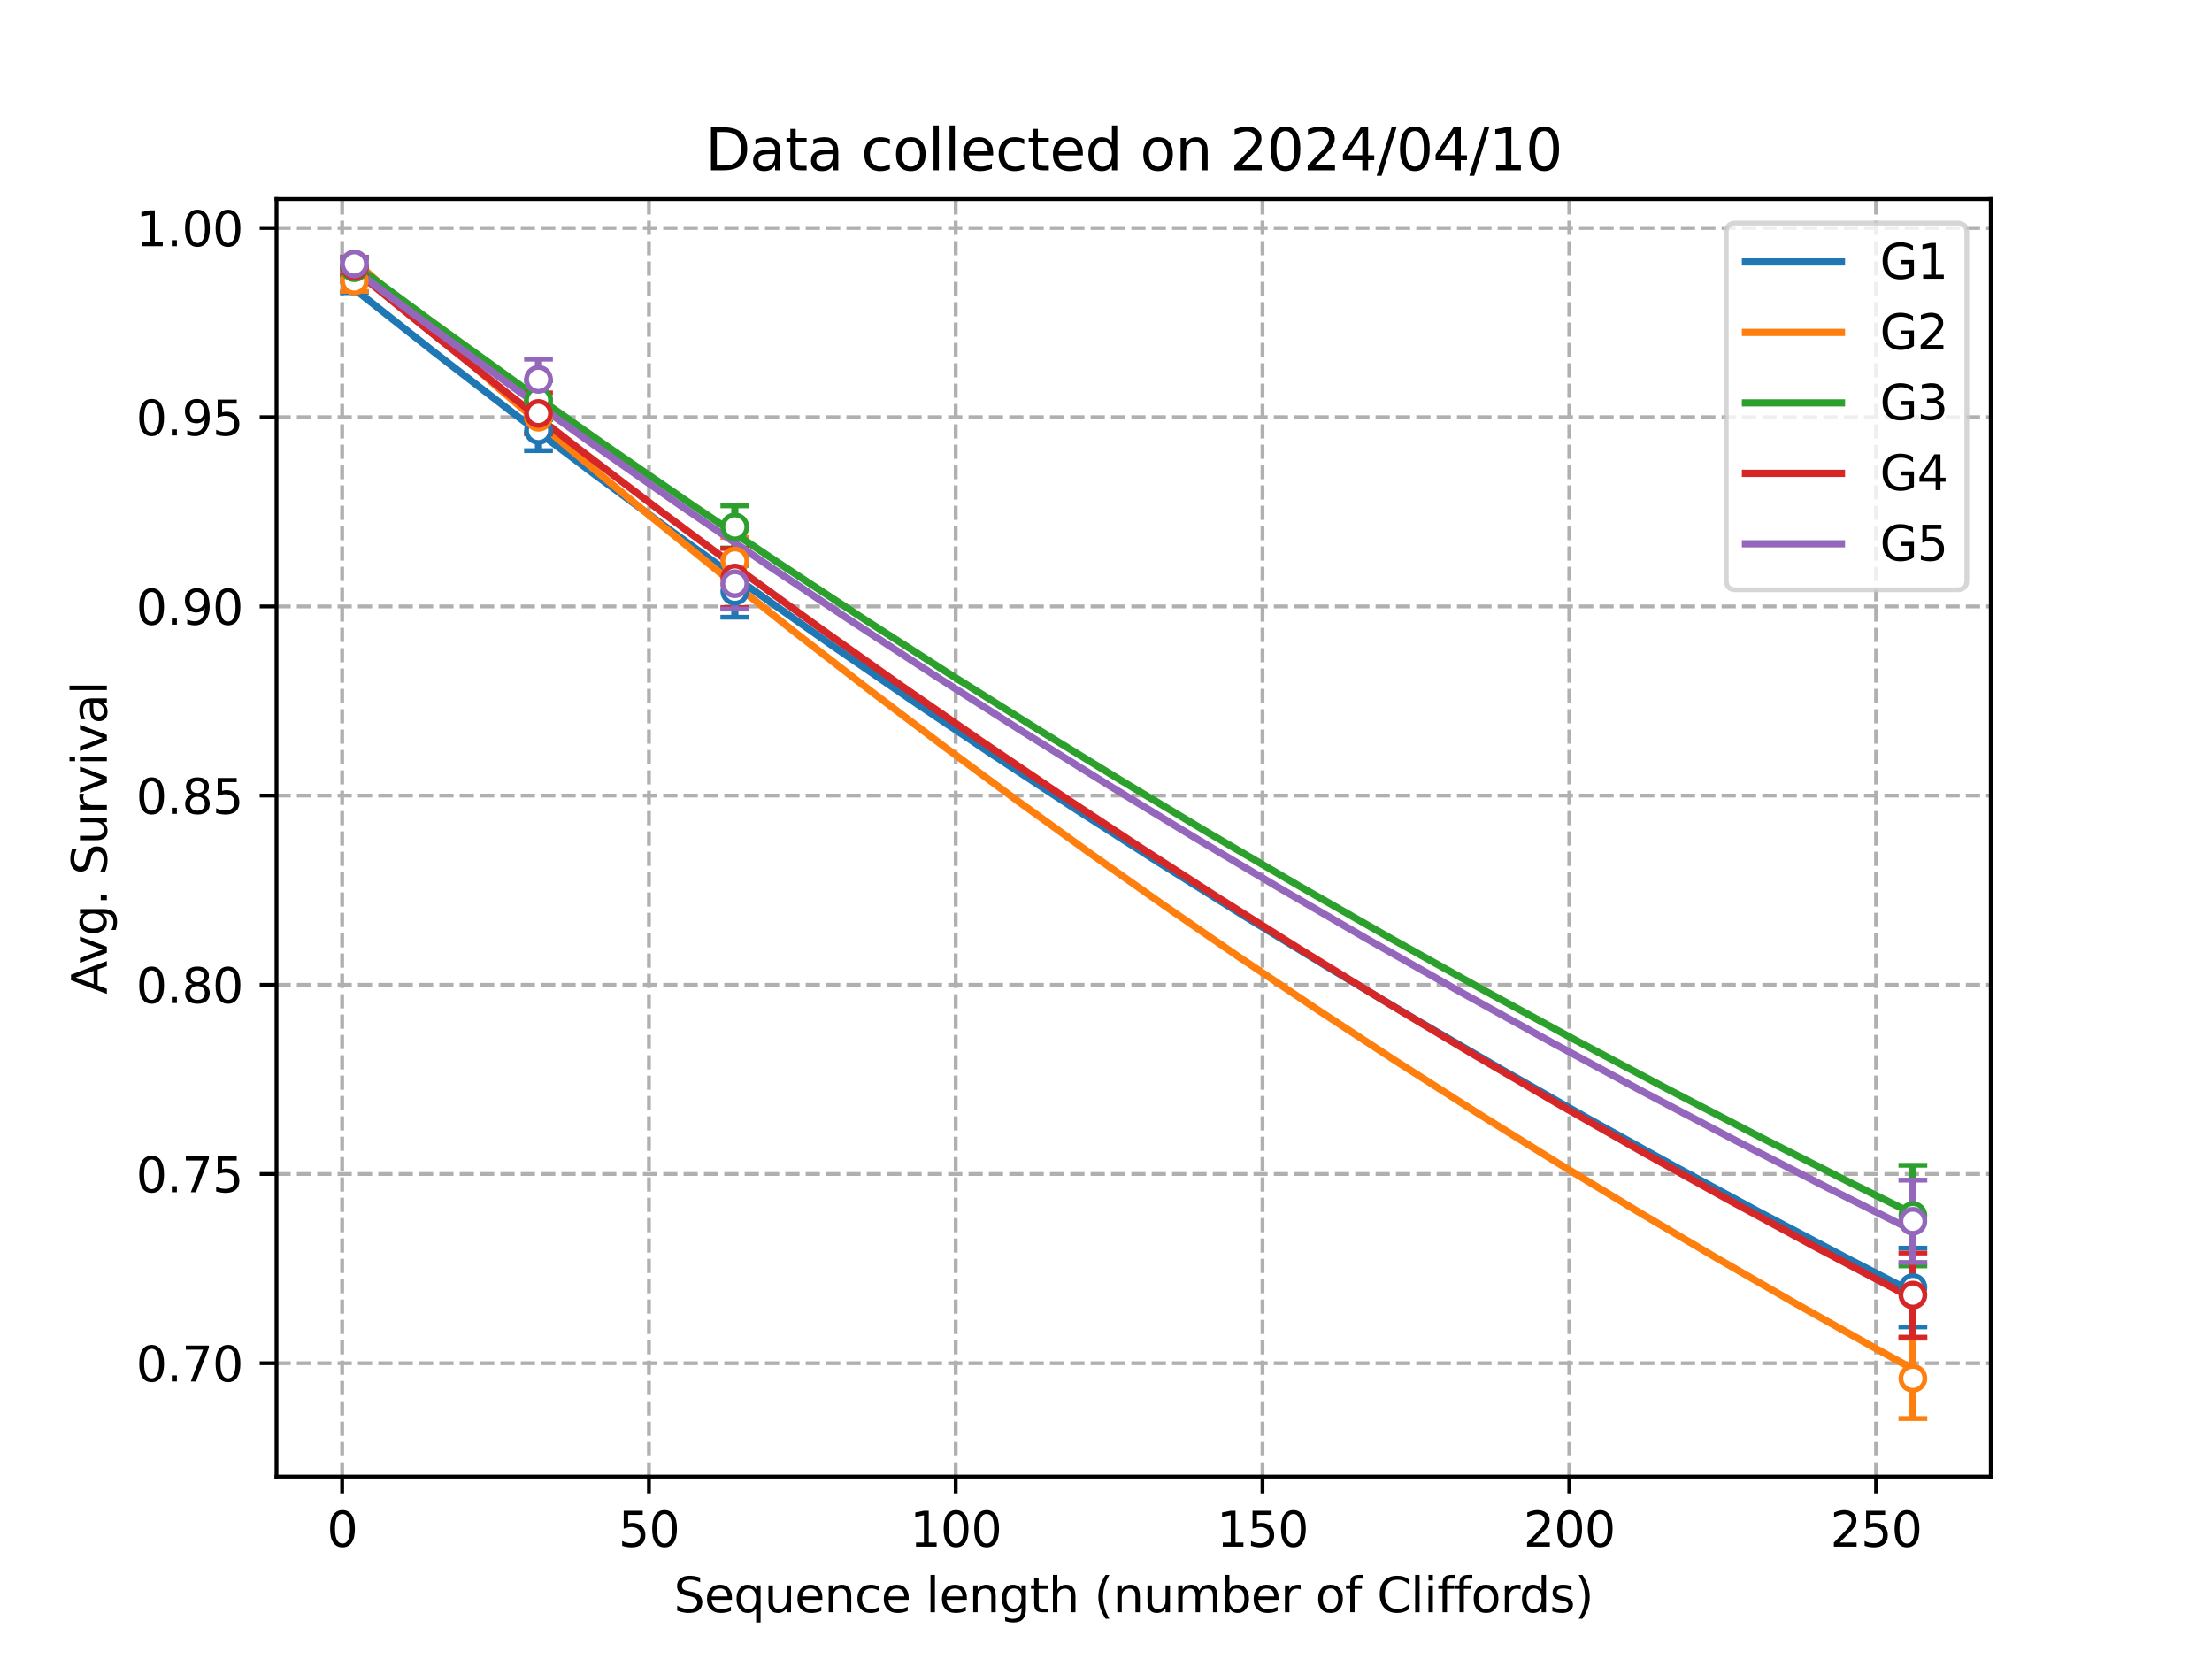 <?xml version="1.0" encoding="utf-8" standalone="no"?>
<!DOCTYPE svg PUBLIC "-//W3C//DTD SVG 1.1//EN"
  "http://www.w3.org/Graphics/SVG/1.1/DTD/svg11.dtd">
<svg xmlns:xlink="http://www.w3.org/1999/xlink" width="460.8pt" height="345.6pt" viewBox="0 0 460.8 345.6" xmlns="http://www.w3.org/2000/svg" version="1.1">
 <defs>
  <style type="text/css">*{stroke-linejoin: round; stroke-linecap: butt}</style>
 </defs>
 <g id="figure_1">
  <g id="patch_1">
   <path d="M 0 345.6 
L 460.8 345.6 
L 460.8 0 
L 0 0 
z
" style="fill: #ffffff"/>
  </g>
  <g id="axes_1">
   <g id="patch_2">
    <path d="M 57.6 307.584 
L 414.72 307.584 
L 414.72 41.472 
L 57.6 41.472 
z
" style="fill: #ffffff"/>
   </g>
   <g id="matplotlib.axis_1">
    <g id="xtick_1">
     <g id="line2d_1">
      <path d="M 71.276 307.584 
L 71.276 41.472 
" clip-path="url(#p62fd0c6710)" style="fill: none; stroke-dasharray: 2.96,1.28; stroke-dashoffset: 0; stroke: #b0b0b0; stroke-width: 0.8"/>
     </g>
     <g id="line2d_2">
      <defs>
       <path id="mfa93829bb8" d="M 0 0 
L 0 3.5 
" style="stroke: #000000; stroke-width: 0.8"/>
      </defs>
      <g>
       <use xlink:href="#mfa93829bb8" x="71.276" y="307.584" style="stroke: #000000; stroke-width: 0.8"/>
      </g>
     </g>
     <g id="text_1">
      <!-- 0 -->
      <g transform="translate(68.095 322.182) scale(0.1 -0.1)">
       <defs>
        <path id="DejaVuSans-30" d="M 2034 4250 
Q 1547 4250 1301 3770 
Q 1056 3291 1056 2328 
Q 1056 1369 1301 889 
Q 1547 409 2034 409 
Q 2525 409 2770 889 
Q 3016 1369 3016 2328 
Q 3016 3291 2770 3770 
Q 2525 4250 2034 4250 
z
M 2034 4750 
Q 2819 4750 3233 4129 
Q 3647 3509 3647 2328 
Q 3647 1150 3233 529 
Q 2819 -91 2034 -91 
Q 1250 -91 836 529 
Q 422 1150 422 2328 
Q 422 3509 836 4129 
Q 1250 4750 2034 4750 
z
" transform="scale(0.016)"/>
       </defs>
       <use xlink:href="#DejaVuSans-30"/>
      </g>
     </g>
    </g>
    <g id="xtick_2">
     <g id="line2d_3">
      <path d="M 135.185 307.584 
L 135.185 41.472 
" clip-path="url(#p62fd0c6710)" style="fill: none; stroke-dasharray: 2.96,1.28; stroke-dashoffset: 0; stroke: #b0b0b0; stroke-width: 0.8"/>
     </g>
     <g id="line2d_4">
      <g>
       <use xlink:href="#mfa93829bb8" x="135.185" y="307.584" style="stroke: #000000; stroke-width: 0.8"/>
      </g>
     </g>
     <g id="text_2">
      <!-- 50 -->
      <g transform="translate(128.822 322.182) scale(0.1 -0.1)">
       <defs>
        <path id="DejaVuSans-35" d="M 691 4666 
L 3169 4666 
L 3169 4134 
L 1269 4134 
L 1269 2991 
Q 1406 3038 1543 3061 
Q 1681 3084 1819 3084 
Q 2600 3084 3056 2656 
Q 3513 2228 3513 1497 
Q 3513 744 3044 326 
Q 2575 -91 1722 -91 
Q 1428 -91 1123 -41 
Q 819 9 494 109 
L 494 744 
Q 775 591 1075 516 
Q 1375 441 1709 441 
Q 2250 441 2565 725 
Q 2881 1009 2881 1497 
Q 2881 1984 2565 2268 
Q 2250 2553 1709 2553 
Q 1456 2553 1204 2497 
Q 953 2441 691 2322 
L 691 4666 
z
" transform="scale(0.016)"/>
       </defs>
       <use xlink:href="#DejaVuSans-35"/>
       <use xlink:href="#DejaVuSans-30" x="63.623"/>
      </g>
     </g>
    </g>
    <g id="xtick_3">
     <g id="line2d_5">
      <path d="M 199.093 307.584 
L 199.093 41.472 
" clip-path="url(#p62fd0c6710)" style="fill: none; stroke-dasharray: 2.96,1.28; stroke-dashoffset: 0; stroke: #b0b0b0; stroke-width: 0.8"/>
     </g>
     <g id="line2d_6">
      <g>
       <use xlink:href="#mfa93829bb8" x="199.093" y="307.584" style="stroke: #000000; stroke-width: 0.8"/>
      </g>
     </g>
     <g id="text_3">
      <!-- 100 -->
      <g transform="translate(189.549 322.182) scale(0.1 -0.1)">
       <defs>
        <path id="DejaVuSans-31" d="M 794 531 
L 1825 531 
L 1825 4091 
L 703 3866 
L 703 4441 
L 1819 4666 
L 2450 4666 
L 2450 531 
L 3481 531 
L 3481 0 
L 794 0 
L 794 531 
z
" transform="scale(0.016)"/>
       </defs>
       <use xlink:href="#DejaVuSans-31"/>
       <use xlink:href="#DejaVuSans-30" x="63.623"/>
       <use xlink:href="#DejaVuSans-30" x="127.246"/>
      </g>
     </g>
    </g>
    <g id="xtick_4">
     <g id="line2d_7">
      <path d="M 263.002 307.584 
L 263.002 41.472 
" clip-path="url(#p62fd0c6710)" style="fill: none; stroke-dasharray: 2.96,1.28; stroke-dashoffset: 0; stroke: #b0b0b0; stroke-width: 0.8"/>
     </g>
     <g id="line2d_8">
      <g>
       <use xlink:href="#mfa93829bb8" x="263.002" y="307.584" style="stroke: #000000; stroke-width: 0.8"/>
      </g>
     </g>
     <g id="text_4">
      <!-- 150 -->
      <g transform="translate(253.458 322.182) scale(0.1 -0.1)">
       <use xlink:href="#DejaVuSans-31"/>
       <use xlink:href="#DejaVuSans-35" x="63.623"/>
       <use xlink:href="#DejaVuSans-30" x="127.246"/>
      </g>
     </g>
    </g>
    <g id="xtick_5">
     <g id="line2d_9">
      <path d="M 326.91 307.584 
L 326.91 41.472 
" clip-path="url(#p62fd0c6710)" style="fill: none; stroke-dasharray: 2.96,1.28; stroke-dashoffset: 0; stroke: #b0b0b0; stroke-width: 0.8"/>
     </g>
     <g id="line2d_10">
      <g>
       <use xlink:href="#mfa93829bb8" x="326.91" y="307.584" style="stroke: #000000; stroke-width: 0.8"/>
      </g>
     </g>
     <g id="text_5">
      <!-- 200 -->
      <g transform="translate(317.366 322.182) scale(0.1 -0.1)">
       <defs>
        <path id="DejaVuSans-32" d="M 1228 531 
L 3431 531 
L 3431 0 
L 469 0 
L 469 531 
Q 828 903 1448 1529 
Q 2069 2156 2228 2338 
Q 2531 2678 2651 2914 
Q 2772 3150 2772 3378 
Q 2772 3750 2511 3984 
Q 2250 4219 1831 4219 
Q 1534 4219 1204 4116 
Q 875 4013 500 3803 
L 500 4441 
Q 881 4594 1212 4672 
Q 1544 4750 1819 4750 
Q 2544 4750 2975 4387 
Q 3406 4025 3406 3419 
Q 3406 3131 3298 2873 
Q 3191 2616 2906 2266 
Q 2828 2175 2409 1742 
Q 1991 1309 1228 531 
z
" transform="scale(0.016)"/>
       </defs>
       <use xlink:href="#DejaVuSans-32"/>
       <use xlink:href="#DejaVuSans-30" x="63.623"/>
       <use xlink:href="#DejaVuSans-30" x="127.246"/>
      </g>
     </g>
    </g>
    <g id="xtick_6">
     <g id="line2d_11">
      <path d="M 390.818 307.584 
L 390.818 41.472 
" clip-path="url(#p62fd0c6710)" style="fill: none; stroke-dasharray: 2.96,1.28; stroke-dashoffset: 0; stroke: #b0b0b0; stroke-width: 0.8"/>
     </g>
     <g id="line2d_12">
      <g>
       <use xlink:href="#mfa93829bb8" x="390.818" y="307.584" style="stroke: #000000; stroke-width: 0.8"/>
      </g>
     </g>
     <g id="text_6">
      <!-- 250 -->
      <g transform="translate(381.275 322.182) scale(0.1 -0.1)">
       <use xlink:href="#DejaVuSans-32"/>
       <use xlink:href="#DejaVuSans-35" x="63.623"/>
       <use xlink:href="#DejaVuSans-30" x="127.246"/>
      </g>
     </g>
    </g>
    <g id="text_7">
     <!-- Sequence length (number of Cliffords) -->
     <g transform="translate(140.37 335.861) scale(0.1 -0.1)">
      <defs>
       <path id="DejaVuSans-53" d="M 3425 4513 
L 3425 3897 
Q 3066 4069 2747 4153 
Q 2428 4238 2131 4238 
Q 1616 4238 1336 4038 
Q 1056 3838 1056 3469 
Q 1056 3159 1242 3001 
Q 1428 2844 1947 2747 
L 2328 2669 
Q 3034 2534 3370 2195 
Q 3706 1856 3706 1288 
Q 3706 609 3251 259 
Q 2797 -91 1919 -91 
Q 1588 -91 1214 -16 
Q 841 59 441 206 
L 441 856 
Q 825 641 1194 531 
Q 1563 422 1919 422 
Q 2459 422 2753 634 
Q 3047 847 3047 1241 
Q 3047 1584 2836 1778 
Q 2625 1972 2144 2069 
L 1759 2144 
Q 1053 2284 737 2584 
Q 422 2884 422 3419 
Q 422 4038 858 4394 
Q 1294 4750 2059 4750 
Q 2388 4750 2728 4690 
Q 3069 4631 3425 4513 
z
" transform="scale(0.016)"/>
       <path id="DejaVuSans-65" d="M 3597 1894 
L 3597 1613 
L 953 1613 
Q 991 1019 1311 708 
Q 1631 397 2203 397 
Q 2534 397 2845 478 
Q 3156 559 3463 722 
L 3463 178 
Q 3153 47 2828 -22 
Q 2503 -91 2169 -91 
Q 1331 -91 842 396 
Q 353 884 353 1716 
Q 353 2575 817 3079 
Q 1281 3584 2069 3584 
Q 2775 3584 3186 3129 
Q 3597 2675 3597 1894 
z
M 3022 2063 
Q 3016 2534 2758 2815 
Q 2500 3097 2075 3097 
Q 1594 3097 1305 2825 
Q 1016 2553 972 2059 
L 3022 2063 
z
" transform="scale(0.016)"/>
       <path id="DejaVuSans-71" d="M 947 1747 
Q 947 1113 1208 752 
Q 1469 391 1925 391 
Q 2381 391 2643 752 
Q 2906 1113 2906 1747 
Q 2906 2381 2643 2742 
Q 2381 3103 1925 3103 
Q 1469 3103 1208 2742 
Q 947 2381 947 1747 
z
M 2906 525 
Q 2725 213 2448 61 
Q 2172 -91 1784 -91 
Q 1150 -91 751 415 
Q 353 922 353 1747 
Q 353 2572 751 3078 
Q 1150 3584 1784 3584 
Q 2172 3584 2448 3432 
Q 2725 3281 2906 2969 
L 2906 3500 
L 3481 3500 
L 3481 -1331 
L 2906 -1331 
L 2906 525 
z
" transform="scale(0.016)"/>
       <path id="DejaVuSans-75" d="M 544 1381 
L 544 3500 
L 1119 3500 
L 1119 1403 
Q 1119 906 1312 657 
Q 1506 409 1894 409 
Q 2359 409 2629 706 
Q 2900 1003 2900 1516 
L 2900 3500 
L 3475 3500 
L 3475 0 
L 2900 0 
L 2900 538 
Q 2691 219 2414 64 
Q 2138 -91 1772 -91 
Q 1169 -91 856 284 
Q 544 659 544 1381 
z
M 1991 3584 
L 1991 3584 
z
" transform="scale(0.016)"/>
       <path id="DejaVuSans-6e" d="M 3513 2113 
L 3513 0 
L 2938 0 
L 2938 2094 
Q 2938 2591 2744 2837 
Q 2550 3084 2163 3084 
Q 1697 3084 1428 2787 
Q 1159 2491 1159 1978 
L 1159 0 
L 581 0 
L 581 3500 
L 1159 3500 
L 1159 2956 
Q 1366 3272 1645 3428 
Q 1925 3584 2291 3584 
Q 2894 3584 3203 3211 
Q 3513 2838 3513 2113 
z
" transform="scale(0.016)"/>
       <path id="DejaVuSans-63" d="M 3122 3366 
L 3122 2828 
Q 2878 2963 2633 3030 
Q 2388 3097 2138 3097 
Q 1578 3097 1268 2742 
Q 959 2388 959 1747 
Q 959 1106 1268 751 
Q 1578 397 2138 397 
Q 2388 397 2633 464 
Q 2878 531 3122 666 
L 3122 134 
Q 2881 22 2623 -34 
Q 2366 -91 2075 -91 
Q 1284 -91 818 406 
Q 353 903 353 1747 
Q 353 2603 823 3093 
Q 1294 3584 2113 3584 
Q 2378 3584 2631 3529 
Q 2884 3475 3122 3366 
z
" transform="scale(0.016)"/>
       <path id="DejaVuSans-20" transform="scale(0.016)"/>
       <path id="DejaVuSans-6c" d="M 603 4863 
L 1178 4863 
L 1178 0 
L 603 0 
L 603 4863 
z
" transform="scale(0.016)"/>
       <path id="DejaVuSans-67" d="M 2906 1791 
Q 2906 2416 2648 2759 
Q 2391 3103 1925 3103 
Q 1463 3103 1205 2759 
Q 947 2416 947 1791 
Q 947 1169 1205 825 
Q 1463 481 1925 481 
Q 2391 481 2648 825 
Q 2906 1169 2906 1791 
z
M 3481 434 
Q 3481 -459 3084 -895 
Q 2688 -1331 1869 -1331 
Q 1566 -1331 1297 -1286 
Q 1028 -1241 775 -1147 
L 775 -588 
Q 1028 -725 1275 -790 
Q 1522 -856 1778 -856 
Q 2344 -856 2625 -561 
Q 2906 -266 2906 331 
L 2906 616 
Q 2728 306 2450 153 
Q 2172 0 1784 0 
Q 1141 0 747 490 
Q 353 981 353 1791 
Q 353 2603 747 3093 
Q 1141 3584 1784 3584 
Q 2172 3584 2450 3431 
Q 2728 3278 2906 2969 
L 2906 3500 
L 3481 3500 
L 3481 434 
z
" transform="scale(0.016)"/>
       <path id="DejaVuSans-74" d="M 1172 4494 
L 1172 3500 
L 2356 3500 
L 2356 3053 
L 1172 3053 
L 1172 1153 
Q 1172 725 1289 603 
Q 1406 481 1766 481 
L 2356 481 
L 2356 0 
L 1766 0 
Q 1100 0 847 248 
Q 594 497 594 1153 
L 594 3053 
L 172 3053 
L 172 3500 
L 594 3500 
L 594 4494 
L 1172 4494 
z
" transform="scale(0.016)"/>
       <path id="DejaVuSans-68" d="M 3513 2113 
L 3513 0 
L 2938 0 
L 2938 2094 
Q 2938 2591 2744 2837 
Q 2550 3084 2163 3084 
Q 1697 3084 1428 2787 
Q 1159 2491 1159 1978 
L 1159 0 
L 581 0 
L 581 4863 
L 1159 4863 
L 1159 2956 
Q 1366 3272 1645 3428 
Q 1925 3584 2291 3584 
Q 2894 3584 3203 3211 
Q 3513 2838 3513 2113 
z
" transform="scale(0.016)"/>
       <path id="DejaVuSans-28" d="M 1984 4856 
Q 1566 4138 1362 3434 
Q 1159 2731 1159 2009 
Q 1159 1288 1364 580 
Q 1569 -128 1984 -844 
L 1484 -844 
Q 1016 -109 783 600 
Q 550 1309 550 2009 
Q 550 2706 781 3412 
Q 1013 4119 1484 4856 
L 1984 4856 
z
" transform="scale(0.016)"/>
       <path id="DejaVuSans-6d" d="M 3328 2828 
Q 3544 3216 3844 3400 
Q 4144 3584 4550 3584 
Q 5097 3584 5394 3201 
Q 5691 2819 5691 2113 
L 5691 0 
L 5113 0 
L 5113 2094 
Q 5113 2597 4934 2840 
Q 4756 3084 4391 3084 
Q 3944 3084 3684 2787 
Q 3425 2491 3425 1978 
L 3425 0 
L 2847 0 
L 2847 2094 
Q 2847 2600 2669 2842 
Q 2491 3084 2119 3084 
Q 1678 3084 1418 2786 
Q 1159 2488 1159 1978 
L 1159 0 
L 581 0 
L 581 3500 
L 1159 3500 
L 1159 2956 
Q 1356 3278 1631 3431 
Q 1906 3584 2284 3584 
Q 2666 3584 2933 3390 
Q 3200 3197 3328 2828 
z
" transform="scale(0.016)"/>
       <path id="DejaVuSans-62" d="M 3116 1747 
Q 3116 2381 2855 2742 
Q 2594 3103 2138 3103 
Q 1681 3103 1420 2742 
Q 1159 2381 1159 1747 
Q 1159 1113 1420 752 
Q 1681 391 2138 391 
Q 2594 391 2855 752 
Q 3116 1113 3116 1747 
z
M 1159 2969 
Q 1341 3281 1617 3432 
Q 1894 3584 2278 3584 
Q 2916 3584 3314 3078 
Q 3713 2572 3713 1747 
Q 3713 922 3314 415 
Q 2916 -91 2278 -91 
Q 1894 -91 1617 61 
Q 1341 213 1159 525 
L 1159 0 
L 581 0 
L 581 4863 
L 1159 4863 
L 1159 2969 
z
" transform="scale(0.016)"/>
       <path id="DejaVuSans-72" d="M 2631 2963 
Q 2534 3019 2420 3045 
Q 2306 3072 2169 3072 
Q 1681 3072 1420 2755 
Q 1159 2438 1159 1844 
L 1159 0 
L 581 0 
L 581 3500 
L 1159 3500 
L 1159 2956 
Q 1341 3275 1631 3429 
Q 1922 3584 2338 3584 
Q 2397 3584 2469 3576 
Q 2541 3569 2628 3553 
L 2631 2963 
z
" transform="scale(0.016)"/>
       <path id="DejaVuSans-6f" d="M 1959 3097 
Q 1497 3097 1228 2736 
Q 959 2375 959 1747 
Q 959 1119 1226 758 
Q 1494 397 1959 397 
Q 2419 397 2687 759 
Q 2956 1122 2956 1747 
Q 2956 2369 2687 2733 
Q 2419 3097 1959 3097 
z
M 1959 3584 
Q 2709 3584 3137 3096 
Q 3566 2609 3566 1747 
Q 3566 888 3137 398 
Q 2709 -91 1959 -91 
Q 1206 -91 779 398 
Q 353 888 353 1747 
Q 353 2609 779 3096 
Q 1206 3584 1959 3584 
z
" transform="scale(0.016)"/>
       <path id="DejaVuSans-66" d="M 2375 4863 
L 2375 4384 
L 1825 4384 
Q 1516 4384 1395 4259 
Q 1275 4134 1275 3809 
L 1275 3500 
L 2222 3500 
L 2222 3053 
L 1275 3053 
L 1275 0 
L 697 0 
L 697 3053 
L 147 3053 
L 147 3500 
L 697 3500 
L 697 3744 
Q 697 4328 969 4595 
Q 1241 4863 1831 4863 
L 2375 4863 
z
" transform="scale(0.016)"/>
       <path id="DejaVuSans-43" d="M 4122 4306 
L 4122 3641 
Q 3803 3938 3442 4084 
Q 3081 4231 2675 4231 
Q 1875 4231 1450 3742 
Q 1025 3253 1025 2328 
Q 1025 1406 1450 917 
Q 1875 428 2675 428 
Q 3081 428 3442 575 
Q 3803 722 4122 1019 
L 4122 359 
Q 3791 134 3420 21 
Q 3050 -91 2638 -91 
Q 1578 -91 968 557 
Q 359 1206 359 2328 
Q 359 3453 968 4101 
Q 1578 4750 2638 4750 
Q 3056 4750 3426 4639 
Q 3797 4528 4122 4306 
z
" transform="scale(0.016)"/>
       <path id="DejaVuSans-69" d="M 603 3500 
L 1178 3500 
L 1178 0 
L 603 0 
L 603 3500 
z
M 603 4863 
L 1178 4863 
L 1178 4134 
L 603 4134 
L 603 4863 
z
" transform="scale(0.016)"/>
       <path id="DejaVuSans-64" d="M 2906 2969 
L 2906 4863 
L 3481 4863 
L 3481 0 
L 2906 0 
L 2906 525 
Q 2725 213 2448 61 
Q 2172 -91 1784 -91 
Q 1150 -91 751 415 
Q 353 922 353 1747 
Q 353 2572 751 3078 
Q 1150 3584 1784 3584 
Q 2172 3584 2448 3432 
Q 2725 3281 2906 2969 
z
M 947 1747 
Q 947 1113 1208 752 
Q 1469 391 1925 391 
Q 2381 391 2643 752 
Q 2906 1113 2906 1747 
Q 2906 2381 2643 2742 
Q 2381 3103 1925 3103 
Q 1469 3103 1208 2742 
Q 947 2381 947 1747 
z
" transform="scale(0.016)"/>
       <path id="DejaVuSans-73" d="M 2834 3397 
L 2834 2853 
Q 2591 2978 2328 3040 
Q 2066 3103 1784 3103 
Q 1356 3103 1142 2972 
Q 928 2841 928 2578 
Q 928 2378 1081 2264 
Q 1234 2150 1697 2047 
L 1894 2003 
Q 2506 1872 2764 1633 
Q 3022 1394 3022 966 
Q 3022 478 2636 193 
Q 2250 -91 1575 -91 
Q 1294 -91 989 -36 
Q 684 19 347 128 
L 347 722 
Q 666 556 975 473 
Q 1284 391 1588 391 
Q 1994 391 2212 530 
Q 2431 669 2431 922 
Q 2431 1156 2273 1281 
Q 2116 1406 1581 1522 
L 1381 1569 
Q 847 1681 609 1914 
Q 372 2147 372 2553 
Q 372 3047 722 3315 
Q 1072 3584 1716 3584 
Q 2034 3584 2315 3537 
Q 2597 3491 2834 3397 
z
" transform="scale(0.016)"/>
       <path id="DejaVuSans-29" d="M 513 4856 
L 1013 4856 
Q 1481 4119 1714 3412 
Q 1947 2706 1947 2009 
Q 1947 1309 1714 600 
Q 1481 -109 1013 -844 
L 513 -844 
Q 928 -128 1133 580 
Q 1338 1288 1338 2009 
Q 1338 2731 1133 3434 
Q 928 4138 513 4856 
z
" transform="scale(0.016)"/>
      </defs>
      <use xlink:href="#DejaVuSans-53"/>
      <use xlink:href="#DejaVuSans-65" x="63.477"/>
      <use xlink:href="#DejaVuSans-71" x="125"/>
      <use xlink:href="#DejaVuSans-75" x="188.477"/>
      <use xlink:href="#DejaVuSans-65" x="251.855"/>
      <use xlink:href="#DejaVuSans-6e" x="313.379"/>
      <use xlink:href="#DejaVuSans-63" x="376.758"/>
      <use xlink:href="#DejaVuSans-65" x="431.738"/>
      <use xlink:href="#DejaVuSans-20" x="493.262"/>
      <use xlink:href="#DejaVuSans-6c" x="525.049"/>
      <use xlink:href="#DejaVuSans-65" x="552.832"/>
      <use xlink:href="#DejaVuSans-6e" x="614.355"/>
      <use xlink:href="#DejaVuSans-67" x="677.734"/>
      <use xlink:href="#DejaVuSans-74" x="741.211"/>
      <use xlink:href="#DejaVuSans-68" x="780.42"/>
      <use xlink:href="#DejaVuSans-20" x="843.799"/>
      <use xlink:href="#DejaVuSans-28" x="875.586"/>
      <use xlink:href="#DejaVuSans-6e" x="914.6"/>
      <use xlink:href="#DejaVuSans-75" x="977.979"/>
      <use xlink:href="#DejaVuSans-6d" x="1041.357"/>
      <use xlink:href="#DejaVuSans-62" x="1138.77"/>
      <use xlink:href="#DejaVuSans-65" x="1202.246"/>
      <use xlink:href="#DejaVuSans-72" x="1263.77"/>
      <use xlink:href="#DejaVuSans-20" x="1304.883"/>
      <use xlink:href="#DejaVuSans-6f" x="1336.67"/>
      <use xlink:href="#DejaVuSans-66" x="1397.852"/>
      <use xlink:href="#DejaVuSans-20" x="1433.057"/>
      <use xlink:href="#DejaVuSans-43" x="1464.844"/>
      <use xlink:href="#DejaVuSans-6c" x="1534.668"/>
      <use xlink:href="#DejaVuSans-69" x="1562.451"/>
      <use xlink:href="#DejaVuSans-66" x="1590.234"/>
      <use xlink:href="#DejaVuSans-66" x="1625.439"/>
      <use xlink:href="#DejaVuSans-6f" x="1660.645"/>
      <use xlink:href="#DejaVuSans-72" x="1721.826"/>
      <use xlink:href="#DejaVuSans-64" x="1761.189"/>
      <use xlink:href="#DejaVuSans-73" x="1824.666"/>
      <use xlink:href="#DejaVuSans-29" x="1876.766"/>
     </g>
    </g>
   </g>
   <g id="matplotlib.axis_2">
    <g id="ytick_1">
     <g id="line2d_13">
      <path d="M 57.6 283.981 
L 414.72 283.981 
" clip-path="url(#p62fd0c6710)" style="fill: none; stroke-dasharray: 2.96,1.28; stroke-dashoffset: 0; stroke: #b0b0b0; stroke-width: 0.8"/>
     </g>
     <g id="line2d_14">
      <defs>
       <path id="ma1bbe07e97" d="M 0 0 
L -3.5 0 
" style="stroke: #000000; stroke-width: 0.8"/>
      </defs>
      <g>
       <use xlink:href="#ma1bbe07e97" x="57.6" y="283.981" style="stroke: #000000; stroke-width: 0.8"/>
      </g>
     </g>
     <g id="text_8">
      <!-- 0.70 -->
      <g transform="translate(28.334 287.78) scale(0.1 -0.1)">
       <defs>
        <path id="DejaVuSans-2e" d="M 684 794 
L 1344 794 
L 1344 0 
L 684 0 
L 684 794 
z
" transform="scale(0.016)"/>
        <path id="DejaVuSans-37" d="M 525 4666 
L 3525 4666 
L 3525 4397 
L 1831 0 
L 1172 0 
L 2766 4134 
L 525 4134 
L 525 4666 
z
" transform="scale(0.016)"/>
       </defs>
       <use xlink:href="#DejaVuSans-30"/>
       <use xlink:href="#DejaVuSans-2e" x="63.623"/>
       <use xlink:href="#DejaVuSans-37" x="95.41"/>
       <use xlink:href="#DejaVuSans-30" x="159.033"/>
      </g>
     </g>
    </g>
    <g id="ytick_2">
     <g id="line2d_15">
      <path d="M 57.6 244.566 
L 414.72 244.566 
" clip-path="url(#p62fd0c6710)" style="fill: none; stroke-dasharray: 2.96,1.28; stroke-dashoffset: 0; stroke: #b0b0b0; stroke-width: 0.8"/>
     </g>
     <g id="line2d_16">
      <g>
       <use xlink:href="#ma1bbe07e97" x="57.6" y="244.566" style="stroke: #000000; stroke-width: 0.8"/>
      </g>
     </g>
     <g id="text_9">
      <!-- 0.75 -->
      <g transform="translate(28.334 248.365) scale(0.1 -0.1)">
       <use xlink:href="#DejaVuSans-30"/>
       <use xlink:href="#DejaVuSans-2e" x="63.623"/>
       <use xlink:href="#DejaVuSans-37" x="95.41"/>
       <use xlink:href="#DejaVuSans-35" x="159.033"/>
      </g>
     </g>
    </g>
    <g id="ytick_3">
     <g id="line2d_17">
      <path d="M 57.6 205.152 
L 414.72 205.152 
" clip-path="url(#p62fd0c6710)" style="fill: none; stroke-dasharray: 2.96,1.28; stroke-dashoffset: 0; stroke: #b0b0b0; stroke-width: 0.8"/>
     </g>
     <g id="line2d_18">
      <g>
       <use xlink:href="#ma1bbe07e97" x="57.6" y="205.152" style="stroke: #000000; stroke-width: 0.8"/>
      </g>
     </g>
     <g id="text_10">
      <!-- 0.80 -->
      <g transform="translate(28.334 208.951) scale(0.1 -0.1)">
       <defs>
        <path id="DejaVuSans-38" d="M 2034 2216 
Q 1584 2216 1326 1975 
Q 1069 1734 1069 1313 
Q 1069 891 1326 650 
Q 1584 409 2034 409 
Q 2484 409 2743 651 
Q 3003 894 3003 1313 
Q 3003 1734 2745 1975 
Q 2488 2216 2034 2216 
z
M 1403 2484 
Q 997 2584 770 2862 
Q 544 3141 544 3541 
Q 544 4100 942 4425 
Q 1341 4750 2034 4750 
Q 2731 4750 3128 4425 
Q 3525 4100 3525 3541 
Q 3525 3141 3298 2862 
Q 3072 2584 2669 2484 
Q 3125 2378 3379 2068 
Q 3634 1759 3634 1313 
Q 3634 634 3220 271 
Q 2806 -91 2034 -91 
Q 1263 -91 848 271 
Q 434 634 434 1313 
Q 434 1759 690 2068 
Q 947 2378 1403 2484 
z
M 1172 3481 
Q 1172 3119 1398 2916 
Q 1625 2713 2034 2713 
Q 2441 2713 2670 2916 
Q 2900 3119 2900 3481 
Q 2900 3844 2670 4047 
Q 2441 4250 2034 4250 
Q 1625 4250 1398 4047 
Q 1172 3844 1172 3481 
z
" transform="scale(0.016)"/>
       </defs>
       <use xlink:href="#DejaVuSans-30"/>
       <use xlink:href="#DejaVuSans-2e" x="63.623"/>
       <use xlink:href="#DejaVuSans-38" x="95.41"/>
       <use xlink:href="#DejaVuSans-30" x="159.033"/>
      </g>
     </g>
    </g>
    <g id="ytick_4">
     <g id="line2d_19">
      <path d="M 57.6 165.737 
L 414.72 165.737 
" clip-path="url(#p62fd0c6710)" style="fill: none; stroke-dasharray: 2.96,1.28; stroke-dashoffset: 0; stroke: #b0b0b0; stroke-width: 0.8"/>
     </g>
     <g id="line2d_20">
      <g>
       <use xlink:href="#ma1bbe07e97" x="57.6" y="165.737" style="stroke: #000000; stroke-width: 0.8"/>
      </g>
     </g>
     <g id="text_11">
      <!-- 0.85 -->
      <g transform="translate(28.334 169.536) scale(0.1 -0.1)">
       <use xlink:href="#DejaVuSans-30"/>
       <use xlink:href="#DejaVuSans-2e" x="63.623"/>
       <use xlink:href="#DejaVuSans-38" x="95.41"/>
       <use xlink:href="#DejaVuSans-35" x="159.033"/>
      </g>
     </g>
    </g>
    <g id="ytick_5">
     <g id="line2d_21">
      <path d="M 57.6 126.323 
L 414.72 126.323 
" clip-path="url(#p62fd0c6710)" style="fill: none; stroke-dasharray: 2.96,1.28; stroke-dashoffset: 0; stroke: #b0b0b0; stroke-width: 0.8"/>
     </g>
     <g id="line2d_22">
      <g>
       <use xlink:href="#ma1bbe07e97" x="57.6" y="126.323" style="stroke: #000000; stroke-width: 0.8"/>
      </g>
     </g>
     <g id="text_12">
      <!-- 0.90 -->
      <g transform="translate(28.334 130.122) scale(0.1 -0.1)">
       <defs>
        <path id="DejaVuSans-39" d="M 703 97 
L 703 672 
Q 941 559 1184 500 
Q 1428 441 1663 441 
Q 2288 441 2617 861 
Q 2947 1281 2994 2138 
Q 2813 1869 2534 1725 
Q 2256 1581 1919 1581 
Q 1219 1581 811 2004 
Q 403 2428 403 3163 
Q 403 3881 828 4315 
Q 1253 4750 1959 4750 
Q 2769 4750 3195 4129 
Q 3622 3509 3622 2328 
Q 3622 1225 3098 567 
Q 2575 -91 1691 -91 
Q 1453 -91 1209 -44 
Q 966 3 703 97 
z
M 1959 2075 
Q 2384 2075 2632 2365 
Q 2881 2656 2881 3163 
Q 2881 3666 2632 3958 
Q 2384 4250 1959 4250 
Q 1534 4250 1286 3958 
Q 1038 3666 1038 3163 
Q 1038 2656 1286 2365 
Q 1534 2075 1959 2075 
z
" transform="scale(0.016)"/>
       </defs>
       <use xlink:href="#DejaVuSans-30"/>
       <use xlink:href="#DejaVuSans-2e" x="63.623"/>
       <use xlink:href="#DejaVuSans-39" x="95.41"/>
       <use xlink:href="#DejaVuSans-30" x="159.033"/>
      </g>
     </g>
    </g>
    <g id="ytick_6">
     <g id="line2d_23">
      <path d="M 57.6 86.908 
L 414.72 86.908 
" clip-path="url(#p62fd0c6710)" style="fill: none; stroke-dasharray: 2.96,1.28; stroke-dashoffset: 0; stroke: #b0b0b0; stroke-width: 0.8"/>
     </g>
     <g id="line2d_24">
      <g>
       <use xlink:href="#ma1bbe07e97" x="57.6" y="86.908" style="stroke: #000000; stroke-width: 0.8"/>
      </g>
     </g>
     <g id="text_13">
      <!-- 0.95 -->
      <g transform="translate(28.334 90.707) scale(0.1 -0.1)">
       <use xlink:href="#DejaVuSans-30"/>
       <use xlink:href="#DejaVuSans-2e" x="63.623"/>
       <use xlink:href="#DejaVuSans-39" x="95.41"/>
       <use xlink:href="#DejaVuSans-35" x="159.033"/>
      </g>
     </g>
    </g>
    <g id="ytick_7">
     <g id="line2d_25">
      <path d="M 57.6 47.494 
L 414.72 47.494 
" clip-path="url(#p62fd0c6710)" style="fill: none; stroke-dasharray: 2.96,1.28; stroke-dashoffset: 0; stroke: #b0b0b0; stroke-width: 0.8"/>
     </g>
     <g id="line2d_26">
      <g>
       <use xlink:href="#ma1bbe07e97" x="57.6" y="47.494" style="stroke: #000000; stroke-width: 0.8"/>
      </g>
     </g>
     <g id="text_14">
      <!-- 1.00 -->
      <g transform="translate(28.334 51.293) scale(0.1 -0.1)">
       <use xlink:href="#DejaVuSans-31"/>
       <use xlink:href="#DejaVuSans-2e" x="63.623"/>
       <use xlink:href="#DejaVuSans-30" x="95.41"/>
       <use xlink:href="#DejaVuSans-30" x="159.033"/>
      </g>
     </g>
    </g>
    <g id="text_15">
     <!-- Avg. Survival -->
     <g transform="translate(22.255 207.126) rotate(-90) scale(0.1 -0.1)">
      <defs>
       <path id="DejaVuSans-41" d="M 2188 4044 
L 1331 1722 
L 3047 1722 
L 2188 4044 
z
M 1831 4666 
L 2547 4666 
L 4325 0 
L 3669 0 
L 3244 1197 
L 1141 1197 
L 716 0 
L 50 0 
L 1831 4666 
z
" transform="scale(0.016)"/>
       <path id="DejaVuSans-76" d="M 191 3500 
L 800 3500 
L 1894 563 
L 2988 3500 
L 3597 3500 
L 2284 0 
L 1503 0 
L 191 3500 
z
" transform="scale(0.016)"/>
       <path id="DejaVuSans-61" d="M 2194 1759 
Q 1497 1759 1228 1600 
Q 959 1441 959 1056 
Q 959 750 1161 570 
Q 1363 391 1709 391 
Q 2188 391 2477 730 
Q 2766 1069 2766 1631 
L 2766 1759 
L 2194 1759 
z
M 3341 1997 
L 3341 0 
L 2766 0 
L 2766 531 
Q 2569 213 2275 61 
Q 1981 -91 1556 -91 
Q 1019 -91 701 211 
Q 384 513 384 1019 
Q 384 1609 779 1909 
Q 1175 2209 1959 2209 
L 2766 2209 
L 2766 2266 
Q 2766 2663 2505 2880 
Q 2244 3097 1772 3097 
Q 1472 3097 1187 3025 
Q 903 2953 641 2809 
L 641 3341 
Q 956 3463 1253 3523 
Q 1550 3584 1831 3584 
Q 2591 3584 2966 3190 
Q 3341 2797 3341 1997 
z
" transform="scale(0.016)"/>
      </defs>
      <use xlink:href="#DejaVuSans-41"/>
      <use xlink:href="#DejaVuSans-76" x="62.533"/>
      <use xlink:href="#DejaVuSans-67" x="121.713"/>
      <use xlink:href="#DejaVuSans-2e" x="185.189"/>
      <use xlink:href="#DejaVuSans-20" x="216.977"/>
      <use xlink:href="#DejaVuSans-53" x="248.764"/>
      <use xlink:href="#DejaVuSans-75" x="312.24"/>
      <use xlink:href="#DejaVuSans-72" x="375.619"/>
      <use xlink:href="#DejaVuSans-76" x="416.732"/>
      <use xlink:href="#DejaVuSans-69" x="475.912"/>
      <use xlink:href="#DejaVuSans-76" x="503.695"/>
      <use xlink:href="#DejaVuSans-61" x="562.875"/>
      <use xlink:href="#DejaVuSans-6c" x="624.154"/>
     </g>
    </g>
   </g>
   <g id="line2d_27">
    <path d="M 73.833 60.233 
L 90.449 73.351 
L 107.065 86.17 
L 123.681 98.7 
L 140.297 110.945 
L 156.914 122.912 
L 173.53 134.608 
L 190.146 146.039 
L 206.762 157.21 
L 223.378 168.129 
L 241.273 179.61 
L 259.167 190.811 
L 277.061 201.739 
L 294.956 212.401 
L 312.85 222.802 
L 330.744 232.949 
L 348.639 242.849 
L 366.533 252.508 
L 385.706 262.595 
L 398.487 269.172 
L 398.487 269.172 
" clip-path="url(#p62fd0c6710)" style="fill: none; stroke: #1f77b4; stroke-width: 1.5; stroke-linecap: square"/>
   </g>
   <g id="LineCollection_1">
    <path d="M 73.833 60.983 
L 73.833 56.077 
" clip-path="url(#p62fd0c6710)" style="fill: none; stroke: #1f77b4; stroke-width: 1.5"/>
   </g>
   <g id="line2d_28">
    <defs>
     <path id="m723409e941" d="M 3 0 
L -3 -0 
" style="stroke: #1f77b4"/>
    </defs>
    <g clip-path="url(#p62fd0c6710)">
     <use xlink:href="#m723409e941" x="73.833" y="60.983" style="fill: #1f77b4; stroke: #1f77b4"/>
    </g>
   </g>
   <g id="line2d_29">
    <g clip-path="url(#p62fd0c6710)">
     <use xlink:href="#m723409e941" x="73.833" y="56.077" style="fill: #1f77b4; stroke: #1f77b4"/>
    </g>
   </g>
   <g id="LineCollection_2">
    <path d="M 112.178 93.88 
L 112.178 85.454 
" clip-path="url(#p62fd0c6710)" style="fill: none; stroke: #1f77b4; stroke-width: 1.5"/>
   </g>
   <g id="line2d_30">
    <g clip-path="url(#p62fd0c6710)">
     <use xlink:href="#m723409e941" x="112.178" y="93.88" style="fill: #1f77b4; stroke: #1f77b4"/>
    </g>
   </g>
   <g id="line2d_31">
    <g clip-path="url(#p62fd0c6710)">
     <use xlink:href="#m723409e941" x="112.178" y="85.454" style="fill: #1f77b4; stroke: #1f77b4"/>
    </g>
   </g>
   <g id="LineCollection_3">
    <path d="M 153.079 128.577 
L 153.079 117.762 
" clip-path="url(#p62fd0c6710)" style="fill: none; stroke: #1f77b4; stroke-width: 1.5"/>
   </g>
   <g id="line2d_32">
    <g clip-path="url(#p62fd0c6710)">
     <use xlink:href="#m723409e941" x="153.079" y="128.577" style="fill: #1f77b4; stroke: #1f77b4"/>
    </g>
   </g>
   <g id="line2d_33">
    <g clip-path="url(#p62fd0c6710)">
     <use xlink:href="#m723409e941" x="153.079" y="117.762" style="fill: #1f77b4; stroke: #1f77b4"/>
    </g>
   </g>
   <g id="LineCollection_4">
    <path d="M 398.487 276.423 
L 398.487 260.007 
" clip-path="url(#p62fd0c6710)" style="fill: none; stroke: #1f77b4; stroke-width: 1.5"/>
   </g>
   <g id="line2d_34">
    <g clip-path="url(#p62fd0c6710)">
     <use xlink:href="#m723409e941" x="398.487" y="276.423" style="fill: #1f77b4; stroke: #1f77b4"/>
    </g>
   </g>
   <g id="line2d_35">
    <g clip-path="url(#p62fd0c6710)">
     <use xlink:href="#m723409e941" x="398.487" y="260.007" style="fill: #1f77b4; stroke: #1f77b4"/>
    </g>
   </g>
   <g id="line2d_36">
    <path d="M 73.833 54.324 
L 89.171 68.036 
L 104.509 81.427 
L 119.847 94.503 
L 135.185 107.272 
L 150.523 119.742 
L 165.861 131.919 
L 181.199 143.81 
L 196.537 155.422 
L 211.875 166.762 
L 227.213 177.836 
L 242.551 188.65 
L 257.889 199.21 
L 274.505 210.371 
L 291.121 221.248 
L 307.737 231.849 
L 324.354 242.181 
L 340.97 252.251 
L 357.586 262.065 
L 374.202 271.63 
L 390.818 280.951 
L 398.487 285.173 
L 398.487 285.173 
" clip-path="url(#p62fd0c6710)" style="fill: none; stroke: #ff7f0e; stroke-width: 1.5; stroke-linecap: square"/>
   </g>
   <g id="LineCollection_5">
    <path d="M 73.833 60.7 
L 73.833 56.359 
" clip-path="url(#p62fd0c6710)" style="fill: none; stroke: #ff7f0e; stroke-width: 1.5"/>
   </g>
   <g id="line2d_37">
    <defs>
     <path id="m688026422e" d="M 3 0 
L -3 -0 
" style="stroke: #ff7f0e"/>
    </defs>
    <g clip-path="url(#p62fd0c6710)">
     <use xlink:href="#m688026422e" x="73.833" y="60.7" style="fill: #ff7f0e; stroke: #ff7f0e"/>
    </g>
   </g>
   <g id="line2d_38">
    <g clip-path="url(#p62fd0c6710)">
     <use xlink:href="#m688026422e" x="73.833" y="56.359" style="fill: #ff7f0e; stroke: #ff7f0e"/>
    </g>
   </g>
   <g id="LineCollection_6">
    <path d="M 112.178 90.143 
L 112.178 83.673 
" clip-path="url(#p62fd0c6710)" style="fill: none; stroke: #ff7f0e; stroke-width: 1.5"/>
   </g>
   <g id="line2d_39">
    <g clip-path="url(#p62fd0c6710)">
     <use xlink:href="#m688026422e" x="112.178" y="90.143" style="fill: #ff7f0e; stroke: #ff7f0e"/>
    </g>
   </g>
   <g id="line2d_40">
    <g clip-path="url(#p62fd0c6710)">
     <use xlink:href="#m688026422e" x="112.178" y="83.673" style="fill: #ff7f0e; stroke: #ff7f0e"/>
    </g>
   </g>
   <g id="LineCollection_7">
    <path d="M 153.079 121.769 
L 153.079 111.957 
" clip-path="url(#p62fd0c6710)" style="fill: none; stroke: #ff7f0e; stroke-width: 1.5"/>
   </g>
   <g id="line2d_41">
    <g clip-path="url(#p62fd0c6710)">
     <use xlink:href="#m688026422e" x="153.079" y="121.769" style="fill: #ff7f0e; stroke: #ff7f0e"/>
    </g>
   </g>
   <g id="line2d_42">
    <g clip-path="url(#p62fd0c6710)">
     <use xlink:href="#m688026422e" x="153.079" y="111.957" style="fill: #ff7f0e; stroke: #ff7f0e"/>
    </g>
   </g>
   <g id="LineCollection_8">
    <path d="M 398.487 295.488 
L 398.487 278.78 
" clip-path="url(#p62fd0c6710)" style="fill: none; stroke: #ff7f0e; stroke-width: 1.5"/>
   </g>
   <g id="line2d_43">
    <g clip-path="url(#p62fd0c6710)">
     <use xlink:href="#m688026422e" x="398.487" y="295.488" style="fill: #ff7f0e; stroke: #ff7f0e"/>
    </g>
   </g>
   <g id="line2d_44">
    <g clip-path="url(#p62fd0c6710)">
     <use xlink:href="#m688026422e" x="398.487" y="278.78" style="fill: #ff7f0e; stroke: #ff7f0e"/>
    </g>
   </g>
   <g id="line2d_45">
    <path d="M 73.833 55.138 
L 90.449 67.362 
L 108.343 80.242 
L 126.238 92.83 
L 144.132 105.135 
L 162.026 117.163 
L 179.921 128.919 
L 197.815 140.411 
L 215.709 151.643 
L 233.604 162.623 
L 251.498 173.355 
L 270.671 184.585 
L 289.843 195.544 
L 309.016 206.238 
L 328.188 216.675 
L 347.361 226.859 
L 366.533 236.798 
L 385.706 246.497 
L 398.487 252.833 
L 398.487 252.833 
" clip-path="url(#p62fd0c6710)" style="fill: none; stroke: #2ca02c; stroke-width: 1.5; stroke-linecap: square"/>
   </g>
   <g id="LineCollection_9">
    <path d="M 73.833 57.531 
L 73.833 54.01 
" clip-path="url(#p62fd0c6710)" style="fill: none; stroke: #2ca02c; stroke-width: 1.5"/>
   </g>
   <g id="line2d_46">
    <defs>
     <path id="m52796fb2a0" d="M 3 0 
L -3 -0 
" style="stroke: #2ca02c"/>
    </defs>
    <g clip-path="url(#p62fd0c6710)">
     <use xlink:href="#m52796fb2a0" x="73.833" y="57.531" style="fill: #2ca02c; stroke: #2ca02c"/>
    </g>
   </g>
   <g id="line2d_47">
    <g clip-path="url(#p62fd0c6710)">
     <use xlink:href="#m52796fb2a0" x="73.833" y="54.01" style="fill: #2ca02c; stroke: #2ca02c"/>
    </g>
   </g>
   <g id="LineCollection_10">
    <path d="M 112.178 87.424 
L 112.178 79.298 
" clip-path="url(#p62fd0c6710)" style="fill: none; stroke: #2ca02c; stroke-width: 1.5"/>
   </g>
   <g id="line2d_48">
    <g clip-path="url(#p62fd0c6710)">
     <use xlink:href="#m52796fb2a0" x="112.178" y="87.424" style="fill: #2ca02c; stroke: #2ca02c"/>
    </g>
   </g>
   <g id="line2d_49">
    <g clip-path="url(#p62fd0c6710)">
     <use xlink:href="#m52796fb2a0" x="112.178" y="79.298" style="fill: #2ca02c; stroke: #2ca02c"/>
    </g>
   </g>
   <g id="LineCollection_11">
    <path d="M 153.079 114.157 
L 153.079 105.379 
" clip-path="url(#p62fd0c6710)" style="fill: none; stroke: #2ca02c; stroke-width: 1.5"/>
   </g>
   <g id="line2d_50">
    <g clip-path="url(#p62fd0c6710)">
     <use xlink:href="#m52796fb2a0" x="153.079" y="114.157" style="fill: #2ca02c; stroke: #2ca02c"/>
    </g>
   </g>
   <g id="line2d_51">
    <g clip-path="url(#p62fd0c6710)">
     <use xlink:href="#m52796fb2a0" x="153.079" y="105.379" style="fill: #2ca02c; stroke: #2ca02c"/>
    </g>
   </g>
   <g id="LineCollection_12">
    <path d="M 398.487 263.719 
L 398.487 242.756 
" clip-path="url(#p62fd0c6710)" style="fill: none; stroke: #2ca02c; stroke-width: 1.5"/>
   </g>
   <g id="line2d_52">
    <g clip-path="url(#p62fd0c6710)">
     <use xlink:href="#m52796fb2a0" x="398.487" y="263.719" style="fill: #2ca02c; stroke: #2ca02c"/>
    </g>
   </g>
   <g id="line2d_53">
    <g clip-path="url(#p62fd0c6710)">
     <use xlink:href="#m52796fb2a0" x="398.487" y="242.756" style="fill: #2ca02c; stroke: #2ca02c"/>
    </g>
   </g>
   <g id="line2d_54">
    <path d="M 73.833 56.298 
L 89.171 68.778 
L 104.509 80.99 
L 121.125 93.924 
L 137.741 106.559 
L 154.357 118.901 
L 170.973 130.956 
L 187.59 142.732 
L 204.206 154.235 
L 220.822 165.471 
L 237.438 176.446 
L 254.054 187.167 
L 270.671 197.639 
L 288.565 208.645 
L 306.459 219.377 
L 324.354 229.841 
L 342.248 240.044 
L 360.142 249.992 
L 378.037 259.692 
L 395.931 269.15 
L 398.487 270.481 
L 398.487 270.481 
" clip-path="url(#p62fd0c6710)" style="fill: none; stroke: #d62728; stroke-width: 1.5; stroke-linecap: square"/>
   </g>
   <g id="LineCollection_13">
    <path d="M 73.833 57.185 
L 73.833 53.568 
" clip-path="url(#p62fd0c6710)" style="fill: none; stroke: #d62728; stroke-width: 1.5"/>
   </g>
   <g id="line2d_55">
    <defs>
     <path id="m77d864689a" d="M 3 0 
L -3 -0 
" style="stroke: #d62728"/>
    </defs>
    <g clip-path="url(#p62fd0c6710)">
     <use xlink:href="#m77d864689a" x="73.833" y="57.185" style="fill: #d62728; stroke: #d62728"/>
    </g>
   </g>
   <g id="line2d_56">
    <g clip-path="url(#p62fd0c6710)">
     <use xlink:href="#m77d864689a" x="73.833" y="53.568" style="fill: #d62728; stroke: #d62728"/>
    </g>
   </g>
   <g id="LineCollection_14">
    <path d="M 112.178 90.396 
L 112.178 81.844 
" clip-path="url(#p62fd0c6710)" style="fill: none; stroke: #d62728; stroke-width: 1.5"/>
   </g>
   <g id="line2d_57">
    <g clip-path="url(#p62fd0c6710)">
     <use xlink:href="#m77d864689a" x="112.178" y="90.396" style="fill: #d62728; stroke: #d62728"/>
    </g>
   </g>
   <g id="line2d_58">
    <g clip-path="url(#p62fd0c6710)">
     <use xlink:href="#m77d864689a" x="112.178" y="81.844" style="fill: #d62728; stroke: #d62728"/>
    </g>
   </g>
   <g id="LineCollection_15">
    <path d="M 153.079 126.566 
L 153.079 114.254 
" clip-path="url(#p62fd0c6710)" style="fill: none; stroke: #d62728; stroke-width: 1.5"/>
   </g>
   <g id="line2d_59">
    <g clip-path="url(#p62fd0c6710)">
     <use xlink:href="#m77d864689a" x="153.079" y="126.566" style="fill: #d62728; stroke: #d62728"/>
    </g>
   </g>
   <g id="line2d_60">
    <g clip-path="url(#p62fd0c6710)">
     <use xlink:href="#m77d864689a" x="153.079" y="114.254" style="fill: #d62728; stroke: #d62728"/>
    </g>
   </g>
   <g id="LineCollection_16">
    <path d="M 398.487 278.551 
L 398.487 261.032 
" clip-path="url(#p62fd0c6710)" style="fill: none; stroke: #d62728; stroke-width: 1.5"/>
   </g>
   <g id="line2d_61">
    <g clip-path="url(#p62fd0c6710)">
     <use xlink:href="#m77d864689a" x="398.487" y="278.551" style="fill: #d62728; stroke: #d62728"/>
    </g>
   </g>
   <g id="line2d_62">
    <g clip-path="url(#p62fd0c6710)">
     <use xlink:href="#m77d864689a" x="398.487" y="261.032" style="fill: #d62728; stroke: #d62728"/>
    </g>
   </g>
   <g id="line2d_63">
    <path d="M 73.833 56.215 
L 90.449 68.63 
L 107.065 80.78 
L 123.681 92.671 
L 141.576 105.194 
L 159.47 117.43 
L 177.364 129.385 
L 195.259 141.066 
L 213.153 152.479 
L 231.047 163.63 
L 248.942 174.525 
L 266.836 185.171 
L 284.73 195.572 
L 303.903 206.452 
L 323.075 217.065 
L 342.248 227.417 
L 361.42 237.515 
L 380.593 247.365 
L 398.487 256.34 
L 398.487 256.34 
" clip-path="url(#p62fd0c6710)" style="fill: none; stroke: #9467bd; stroke-width: 1.5; stroke-linecap: square"/>
   </g>
   <g id="LineCollection_17">
    <path d="M 73.833 56.32 
L 73.833 53.644 
" clip-path="url(#p62fd0c6710)" style="fill: none; stroke: #9467bd; stroke-width: 1.5"/>
   </g>
   <g id="line2d_64">
    <defs>
     <path id="mc3b1be66d6" d="M 3 0 
L -3 -0 
" style="stroke: #9467bd"/>
    </defs>
    <g clip-path="url(#p62fd0c6710)">
     <use xlink:href="#mc3b1be66d6" x="73.833" y="56.32" style="fill: #9467bd; stroke: #9467bd"/>
    </g>
   </g>
   <g id="line2d_65">
    <g clip-path="url(#p62fd0c6710)">
     <use xlink:href="#mc3b1be66d6" x="73.833" y="53.644" style="fill: #9467bd; stroke: #9467bd"/>
    </g>
   </g>
   <g id="LineCollection_18">
    <path d="M 112.178 83.228 
L 112.178 74.823 
" clip-path="url(#p62fd0c6710)" style="fill: none; stroke: #9467bd; stroke-width: 1.5"/>
   </g>
   <g id="line2d_66">
    <g clip-path="url(#p62fd0c6710)">
     <use xlink:href="#mc3b1be66d6" x="112.178" y="83.228" style="fill: #9467bd; stroke: #9467bd"/>
    </g>
   </g>
   <g id="line2d_67">
    <g clip-path="url(#p62fd0c6710)">
     <use xlink:href="#mc3b1be66d6" x="112.178" y="74.823" style="fill: #9467bd; stroke: #9467bd"/>
    </g>
   </g>
   <g id="LineCollection_19">
    <path d="M 153.079 126.878 
L 153.079 116.308 
" clip-path="url(#p62fd0c6710)" style="fill: none; stroke: #9467bd; stroke-width: 1.5"/>
   </g>
   <g id="line2d_68">
    <g clip-path="url(#p62fd0c6710)">
     <use xlink:href="#mc3b1be66d6" x="153.079" y="126.878" style="fill: #9467bd; stroke: #9467bd"/>
    </g>
   </g>
   <g id="line2d_69">
    <g clip-path="url(#p62fd0c6710)">
     <use xlink:href="#mc3b1be66d6" x="153.079" y="116.308" style="fill: #9467bd; stroke: #9467bd"/>
    </g>
   </g>
   <g id="LineCollection_20">
    <path d="M 398.487 262.996 
L 398.487 245.844 
" clip-path="url(#p62fd0c6710)" style="fill: none; stroke: #9467bd; stroke-width: 1.5"/>
   </g>
   <g id="line2d_70">
    <g clip-path="url(#p62fd0c6710)">
     <use xlink:href="#mc3b1be66d6" x="398.487" y="262.996" style="fill: #9467bd; stroke: #9467bd"/>
    </g>
   </g>
   <g id="line2d_71">
    <g clip-path="url(#p62fd0c6710)">
     <use xlink:href="#mc3b1be66d6" x="398.487" y="245.844" style="fill: #9467bd; stroke: #9467bd"/>
    </g>
   </g>
   <g id="line2d_72">
    <defs>
     <path id="m85e190a504" d="M 0 2.5 
C 0.663 2.5 1.299 2.237 1.768 1.768 
C 2.237 1.299 2.5 0.663 2.5 0 
C 2.5 -0.663 2.237 -1.299 1.768 -1.768 
C 1.299 -2.237 0.663 -2.5 0 -2.5 
C -0.663 -2.5 -1.299 -2.237 -1.768 -1.768 
C -2.237 -1.299 -2.5 -0.663 -2.5 0 
C -2.5 0.663 -2.237 1.299 -1.768 1.768 
C -1.299 2.237 -0.663 2.5 0 2.5 
z
" style="stroke: #1f77b4"/>
    </defs>
    <g clip-path="url(#p62fd0c6710)">
     <use xlink:href="#m85e190a504" x="73.833" y="58.53" style="fill: #ffffff; stroke: #1f77b4"/>
    </g>
   </g>
   <g id="line2d_73">
    <g clip-path="url(#p62fd0c6710)">
     <use xlink:href="#m85e190a504" x="112.178" y="89.667" style="fill: #ffffff; stroke: #1f77b4"/>
    </g>
   </g>
   <g id="line2d_74">
    <g clip-path="url(#p62fd0c6710)">
     <use xlink:href="#m85e190a504" x="153.079" y="123.169" style="fill: #ffffff; stroke: #1f77b4"/>
    </g>
   </g>
   <g id="line2d_75">
    <g clip-path="url(#p62fd0c6710)">
     <use xlink:href="#m85e190a504" x="398.487" y="268.215" style="fill: #ffffff; stroke: #1f77b4"/>
    </g>
   </g>
   <g id="line2d_76">
    <defs>
     <path id="m10f37c60dc" d="M 0 2.5 
C 0.663 2.5 1.299 2.237 1.768 1.768 
C 2.237 1.299 2.5 0.663 2.5 0 
C 2.5 -0.663 2.237 -1.299 1.768 -1.768 
C 1.299 -2.237 0.663 -2.5 0 -2.5 
C -0.663 -2.5 -1.299 -2.237 -1.768 -1.768 
C -2.237 -1.299 -2.5 -0.663 -2.5 0 
C -2.5 0.663 -2.237 1.299 -1.768 1.768 
C -1.299 2.237 -0.663 2.5 0 2.5 
z
" style="stroke: #ff7f0e"/>
    </defs>
    <g clip-path="url(#p62fd0c6710)">
     <use xlink:href="#m10f37c60dc" x="73.833" y="58.53" style="fill: #ffffff; stroke: #ff7f0e"/>
    </g>
   </g>
   <g id="line2d_77">
    <g clip-path="url(#p62fd0c6710)">
     <use xlink:href="#m10f37c60dc" x="112.178" y="86.908" style="fill: #ffffff; stroke: #ff7f0e"/>
    </g>
   </g>
   <g id="line2d_78">
    <g clip-path="url(#p62fd0c6710)">
     <use xlink:href="#m10f37c60dc" x="153.079" y="116.863" style="fill: #ffffff; stroke: #ff7f0e"/>
    </g>
   </g>
   <g id="line2d_79">
    <g clip-path="url(#p62fd0c6710)">
     <use xlink:href="#m10f37c60dc" x="398.487" y="287.134" style="fill: #ffffff; stroke: #ff7f0e"/>
    </g>
   </g>
   <g id="line2d_80">
    <defs>
     <path id="m909a429c71" d="M 0 2.5 
C 0.663 2.5 1.299 2.237 1.768 1.768 
C 2.237 1.299 2.5 0.663 2.5 0 
C 2.5 -0.663 2.237 -1.299 1.768 -1.768 
C 1.299 -2.237 0.663 -2.5 0 -2.5 
C -0.663 -2.5 -1.299 -2.237 -1.768 -1.768 
C -2.237 -1.299 -2.5 -0.663 -2.5 0 
C -2.5 0.663 -2.237 1.299 -1.768 1.768 
C -1.299 2.237 -0.663 2.5 0 2.5 
z
" style="stroke: #2ca02c"/>
    </defs>
    <g clip-path="url(#p62fd0c6710)">
     <use xlink:href="#m909a429c71" x="73.833" y="55.771" style="fill: #ffffff; stroke: #2ca02c"/>
    </g>
   </g>
   <g id="line2d_81">
    <g clip-path="url(#p62fd0c6710)">
     <use xlink:href="#m909a429c71" x="112.178" y="83.361" style="fill: #ffffff; stroke: #2ca02c"/>
    </g>
   </g>
   <g id="line2d_82">
    <g clip-path="url(#p62fd0c6710)">
     <use xlink:href="#m909a429c71" x="153.079" y="109.768" style="fill: #ffffff; stroke: #2ca02c"/>
    </g>
   </g>
   <g id="line2d_83">
    <g clip-path="url(#p62fd0c6710)">
     <use xlink:href="#m909a429c71" x="398.487" y="253.237" style="fill: #ffffff; stroke: #2ca02c"/>
    </g>
   </g>
   <g id="line2d_84">
    <defs>
     <path id="m0bdc8b5cab" d="M 0 2.5 
C 0.663 2.5 1.299 2.237 1.768 1.768 
C 2.237 1.299 2.5 0.663 2.5 0 
C 2.5 -0.663 2.237 -1.299 1.768 -1.768 
C 1.299 -2.237 0.663 -2.5 0 -2.5 
C -0.663 -2.5 -1.299 -2.237 -1.768 -1.768 
C -2.237 -1.299 -2.5 -0.663 -2.5 0 
C -2.5 0.663 -2.237 1.299 -1.768 1.768 
C -1.299 2.237 -0.663 2.5 0 2.5 
z
" style="stroke: #d62728"/>
    </defs>
    <g clip-path="url(#p62fd0c6710)">
     <use xlink:href="#m0bdc8b5cab" x="73.833" y="55.376" style="fill: #ffffff; stroke: #d62728"/>
    </g>
   </g>
   <g id="line2d_85">
    <g clip-path="url(#p62fd0c6710)">
     <use xlink:href="#m0bdc8b5cab" x="112.178" y="86.12" style="fill: #ffffff; stroke: #d62728"/>
    </g>
   </g>
   <g id="line2d_86">
    <g clip-path="url(#p62fd0c6710)">
     <use xlink:href="#m0bdc8b5cab" x="153.079" y="120.41" style="fill: #ffffff; stroke: #d62728"/>
    </g>
   </g>
   <g id="line2d_87">
    <g clip-path="url(#p62fd0c6710)">
     <use xlink:href="#m0bdc8b5cab" x="398.487" y="269.791" style="fill: #ffffff; stroke: #d62728"/>
    </g>
   </g>
   <g id="line2d_88">
    <defs>
     <path id="ma94a4bf6f2" d="M 0 2.5 
C 0.663 2.5 1.299 2.237 1.768 1.768 
C 2.237 1.299 2.5 0.663 2.5 0 
C 2.5 -0.663 2.237 -1.299 1.768 -1.768 
C 1.299 -2.237 0.663 -2.5 0 -2.5 
C -0.663 -2.5 -1.299 -2.237 -1.768 -1.768 
C -2.237 -1.299 -2.5 -0.663 -2.5 0 
C -2.5 0.663 -2.237 1.299 -1.768 1.768 
C -1.299 2.237 -0.663 2.5 0 2.5 
z
" style="stroke: #9467bd"/>
    </defs>
    <g clip-path="url(#p62fd0c6710)">
     <use xlink:href="#ma94a4bf6f2" x="73.833" y="54.982" style="fill: #ffffff; stroke: #9467bd"/>
    </g>
   </g>
   <g id="line2d_89">
    <g clip-path="url(#p62fd0c6710)">
     <use xlink:href="#ma94a4bf6f2" x="112.178" y="79.025" style="fill: #ffffff; stroke: #9467bd"/>
    </g>
   </g>
   <g id="line2d_90">
    <g clip-path="url(#p62fd0c6710)">
     <use xlink:href="#ma94a4bf6f2" x="153.079" y="121.593" style="fill: #ffffff; stroke: #9467bd"/>
    </g>
   </g>
   <g id="line2d_91">
    <g clip-path="url(#p62fd0c6710)">
     <use xlink:href="#ma94a4bf6f2" x="398.487" y="254.42" style="fill: #ffffff; stroke: #9467bd"/>
    </g>
   </g>
   <g id="patch_3">
    <path d="M 57.6 307.584 
L 57.6 41.472 
" style="fill: none; stroke: #000000; stroke-width: 0.8; stroke-linejoin: miter; stroke-linecap: square"/>
   </g>
   <g id="patch_4">
    <path d="M 414.72 307.584 
L 414.72 41.472 
" style="fill: none; stroke: #000000; stroke-width: 0.8; stroke-linejoin: miter; stroke-linecap: square"/>
   </g>
   <g id="patch_5">
    <path d="M 57.6 307.584 
L 414.72 307.584 
" style="fill: none; stroke: #000000; stroke-width: 0.8; stroke-linejoin: miter; stroke-linecap: square"/>
   </g>
   <g id="patch_6">
    <path d="M 57.6 41.472 
L 414.72 41.472 
" style="fill: none; stroke: #000000; stroke-width: 0.8; stroke-linejoin: miter; stroke-linecap: square"/>
   </g>
   <g id="text_16">
    <!-- Data collected on 2024/04/10 -->
    <g transform="translate(146.909 35.472) scale(0.12 -0.12)">
     <defs>
      <path id="DejaVuSans-44" d="M 1259 4147 
L 1259 519 
L 2022 519 
Q 2988 519 3436 956 
Q 3884 1394 3884 2338 
Q 3884 3275 3436 3711 
Q 2988 4147 2022 4147 
L 1259 4147 
z
M 628 4666 
L 1925 4666 
Q 3281 4666 3915 4102 
Q 4550 3538 4550 2338 
Q 4550 1131 3912 565 
Q 3275 0 1925 0 
L 628 0 
L 628 4666 
z
" transform="scale(0.016)"/>
      <path id="DejaVuSans-34" d="M 2419 4116 
L 825 1625 
L 2419 1625 
L 2419 4116 
z
M 2253 4666 
L 3047 4666 
L 3047 1625 
L 3713 1625 
L 3713 1100 
L 3047 1100 
L 3047 0 
L 2419 0 
L 2419 1100 
L 313 1100 
L 313 1709 
L 2253 4666 
z
" transform="scale(0.016)"/>
      <path id="DejaVuSans-2f" d="M 1625 4666 
L 2156 4666 
L 531 -594 
L 0 -594 
L 1625 4666 
z
" transform="scale(0.016)"/>
     </defs>
     <use xlink:href="#DejaVuSans-44"/>
     <use xlink:href="#DejaVuSans-61" x="77.002"/>
     <use xlink:href="#DejaVuSans-74" x="138.281"/>
     <use xlink:href="#DejaVuSans-61" x="177.49"/>
     <use xlink:href="#DejaVuSans-20" x="238.77"/>
     <use xlink:href="#DejaVuSans-63" x="270.557"/>
     <use xlink:href="#DejaVuSans-6f" x="325.537"/>
     <use xlink:href="#DejaVuSans-6c" x="386.719"/>
     <use xlink:href="#DejaVuSans-6c" x="414.502"/>
     <use xlink:href="#DejaVuSans-65" x="442.285"/>
     <use xlink:href="#DejaVuSans-63" x="503.809"/>
     <use xlink:href="#DejaVuSans-74" x="558.789"/>
     <use xlink:href="#DejaVuSans-65" x="597.998"/>
     <use xlink:href="#DejaVuSans-64" x="659.521"/>
     <use xlink:href="#DejaVuSans-20" x="722.998"/>
     <use xlink:href="#DejaVuSans-6f" x="754.785"/>
     <use xlink:href="#DejaVuSans-6e" x="815.967"/>
     <use xlink:href="#DejaVuSans-20" x="879.346"/>
     <use xlink:href="#DejaVuSans-32" x="911.133"/>
     <use xlink:href="#DejaVuSans-30" x="974.756"/>
     <use xlink:href="#DejaVuSans-32" x="1038.379"/>
     <use xlink:href="#DejaVuSans-34" x="1102.002"/>
     <use xlink:href="#DejaVuSans-2f" x="1165.625"/>
     <use xlink:href="#DejaVuSans-30" x="1199.316"/>
     <use xlink:href="#DejaVuSans-34" x="1262.939"/>
     <use xlink:href="#DejaVuSans-2f" x="1326.562"/>
     <use xlink:href="#DejaVuSans-31" x="1360.254"/>
     <use xlink:href="#DejaVuSans-30" x="1423.877"/>
    </g>
   </g>
   <g id="legend_1">
    <g id="patch_7">
     <path d="M 361.609 122.863 
L 407.72 122.863 
Q 409.72 122.863 409.72 120.863 
L 409.72 48.472 
Q 409.72 46.472 407.72 46.472 
L 361.609 46.472 
Q 359.609 46.472 359.609 48.472 
L 359.609 120.863 
Q 359.609 122.863 361.609 122.863 
z
" style="fill: #ffffff; opacity: 0.8; stroke: #cccccc; stroke-linejoin: miter"/>
    </g>
    <g id="line2d_92">
     <path d="M 363.609 54.57 
L 373.609 54.57 
L 383.609 54.57 
" style="fill: none; stroke: #1f77b4; stroke-width: 1.5; stroke-linecap: square"/>
    </g>
    <g id="text_17">
     <!-- G1 -->
     <g transform="translate(391.609 58.07) scale(0.1 -0.1)">
      <defs>
       <path id="DejaVuSans-47" d="M 3809 666 
L 3809 1919 
L 2778 1919 
L 2778 2438 
L 4434 2438 
L 4434 434 
Q 4069 175 3628 42 
Q 3188 -91 2688 -91 
Q 1594 -91 976 548 
Q 359 1188 359 2328 
Q 359 3472 976 4111 
Q 1594 4750 2688 4750 
Q 3144 4750 3555 4637 
Q 3966 4525 4313 4306 
L 4313 3634 
Q 3963 3931 3569 4081 
Q 3175 4231 2741 4231 
Q 1884 4231 1454 3753 
Q 1025 3275 1025 2328 
Q 1025 1384 1454 906 
Q 1884 428 2741 428 
Q 3075 428 3337 486 
Q 3600 544 3809 666 
z
" transform="scale(0.016)"/>
      </defs>
      <use xlink:href="#DejaVuSans-47"/>
      <use xlink:href="#DejaVuSans-31" x="77.49"/>
     </g>
    </g>
    <g id="line2d_93">
     <path d="M 363.609 69.249 
L 373.609 69.249 
L 383.609 69.249 
" style="fill: none; stroke: #ff7f0e; stroke-width: 1.5; stroke-linecap: square"/>
    </g>
    <g id="text_18">
     <!-- G2 -->
     <g transform="translate(391.609 72.749) scale(0.1 -0.1)">
      <use xlink:href="#DejaVuSans-47"/>
      <use xlink:href="#DejaVuSans-32" x="77.49"/>
     </g>
    </g>
    <g id="line2d_94">
     <path d="M 363.609 83.927 
L 373.609 83.927 
L 383.609 83.927 
" style="fill: none; stroke: #2ca02c; stroke-width: 1.5; stroke-linecap: square"/>
    </g>
    <g id="text_19">
     <!-- G3 -->
     <g transform="translate(391.609 87.427) scale(0.1 -0.1)">
      <defs>
       <path id="DejaVuSans-33" d="M 2597 2516 
Q 3050 2419 3304 2112 
Q 3559 1806 3559 1356 
Q 3559 666 3084 287 
Q 2609 -91 1734 -91 
Q 1441 -91 1130 -33 
Q 819 25 488 141 
L 488 750 
Q 750 597 1062 519 
Q 1375 441 1716 441 
Q 2309 441 2620 675 
Q 2931 909 2931 1356 
Q 2931 1769 2642 2001 
Q 2353 2234 1838 2234 
L 1294 2234 
L 1294 2753 
L 1863 2753 
Q 2328 2753 2575 2939 
Q 2822 3125 2822 3475 
Q 2822 3834 2567 4026 
Q 2313 4219 1838 4219 
Q 1578 4219 1281 4162 
Q 984 4106 628 3988 
L 628 4550 
Q 988 4650 1302 4700 
Q 1616 4750 1894 4750 
Q 2613 4750 3031 4423 
Q 3450 4097 3450 3541 
Q 3450 3153 3228 2886 
Q 3006 2619 2597 2516 
z
" transform="scale(0.016)"/>
      </defs>
      <use xlink:href="#DejaVuSans-47"/>
      <use xlink:href="#DejaVuSans-33" x="77.49"/>
     </g>
    </g>
    <g id="line2d_95">
     <path d="M 363.609 98.605 
L 373.609 98.605 
L 383.609 98.605 
" style="fill: none; stroke: #d62728; stroke-width: 1.5; stroke-linecap: square"/>
    </g>
    <g id="text_20">
     <!-- G4 -->
     <g transform="translate(391.609 102.105) scale(0.1 -0.1)">
      <use xlink:href="#DejaVuSans-47"/>
      <use xlink:href="#DejaVuSans-34" x="77.49"/>
     </g>
    </g>
    <g id="line2d_96">
     <path d="M 363.609 113.283 
L 373.609 113.283 
L 383.609 113.283 
" style="fill: none; stroke: #9467bd; stroke-width: 1.5; stroke-linecap: square"/>
    </g>
    <g id="text_21">
     <!-- G5 -->
     <g transform="translate(391.609 116.783) scale(0.1 -0.1)">
      <use xlink:href="#DejaVuSans-47"/>
      <use xlink:href="#DejaVuSans-35" x="77.49"/>
     </g>
    </g>
   </g>
  </g>
 </g>
 <defs>
  <clipPath id="p62fd0c6710">
   <rect x="57.6" y="41.472" width="357.12" height="266.112"/>
  </clipPath>
 </defs>
</svg>
